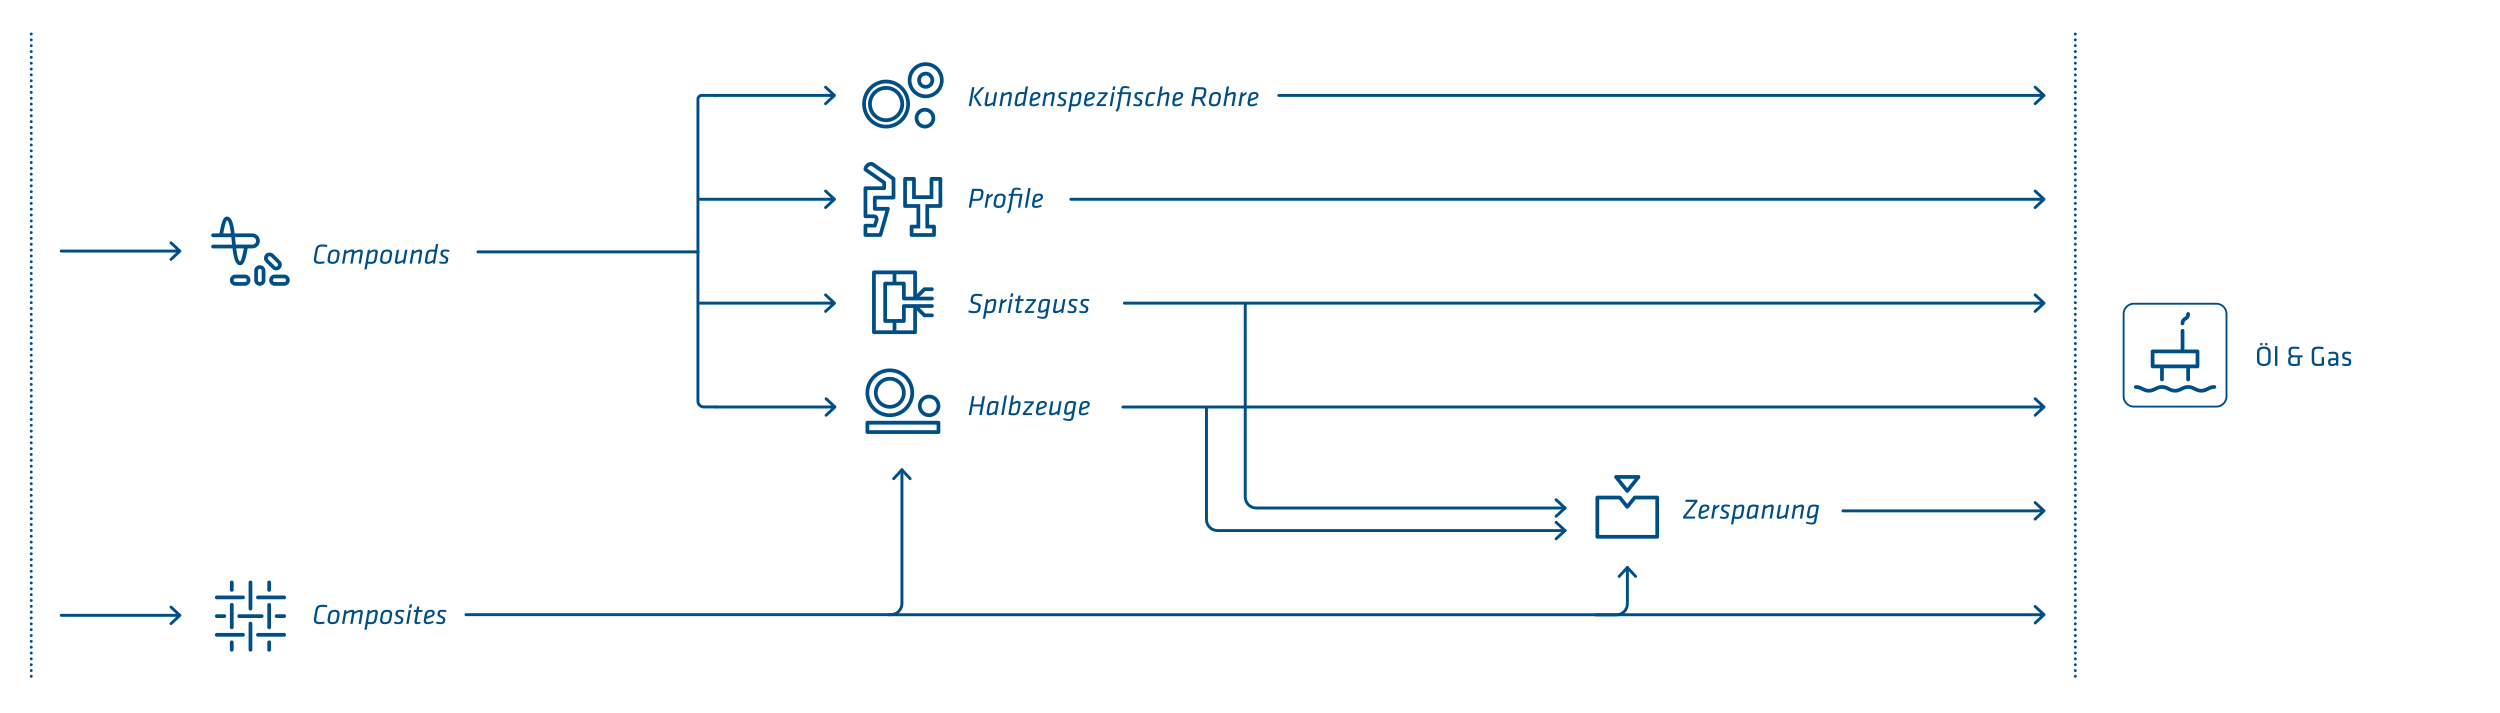 <svg id="Ebene_1" xmlns="http://www.w3.org/2000/svg" width="1280" height="365"><defs><clipPath id="clippath-1"><path class="cls-3" d="M0-247h1280v800H0z"/></clipPath><clipPath id="clippath-2"><path class="cls-3" d="M0-247h1280v800H0z"/></clipPath><clipPath id="clippath-5"><path class="cls-3" d="M0-247h1280v800H0z"/></clipPath><style>.cls-1{stroke-dasharray:0 0 0 2.99}.cls-1,.cls-3,.cls-4{fill:none}.cls-1,.cls-4{stroke-linejoin:round;stroke:#004e86;stroke-width:1.5px;stroke-linecap:round}.cls-8{fill:#004e86}</style></defs><path class="cls-4" d="M31.35 128.55H92.1M87.56 124.33l4.54 4.22-4.54 4.23M31.35 315.06H92.1M87.56 310.84l4.54 4.22-4.54 4.23"/><path style="stroke-linecap:round;stroke:#004e86;stroke-width:1.5px;fill:none" d="M244.75 128.95h112.63"/><path class="cls-4" d="M358.09 102.03h69.15M422.69 97.81l4.55 4.22-4.55 4.23M366.02 48.86h61.22M422.69 44.63l4.55 4.23-4.55 4.22M358.09 155.21h69.15M422.69 150.98l4.55 4.23-4.55 4.22M366.65 208.38h60.86M422.96 204.16l4.55 4.22-4.55 4.23"/><g style="clip-path:url(#clippath-1)"><path class="cls-4" d="M238.57 314.7h217.55c3.13 0 5.67-2.54 5.67-5.67v-68.47"/><path class="cls-4" d="m457.56 245.1 4.22-4.54 4.22 4.54M816.93 314.82h10.62c3.13 0 5.67-2.54 5.67-5.67v-18.58"/><path class="cls-4" d="m828.99 295.12 4.23-4.55 4.22 4.54"/><path d="M366.79 48.85h-7.45a2 2 0 0 0-2 2v154.5c0 1.66 1.34 3 3 3h6.45" style="stroke:#004e86;stroke-width:1.5px;stroke-linejoin:round;fill:none"/></g><path class="cls-4" d="M548.27 102.03h498.27M1041.99 97.81l4.55 4.22-4.55 4.23"/><path class="cls-1" d="M1062.56 20.41v324.35"/><path class="cls-4" d="M1062.56 346.25h0m0-328.83h0M575.68 155.21h470.85M1041.99 150.98l4.55 4.23-4.55 4.22M574.92 208.38h471.62M1041.99 204.16l4.55 4.22-4.55 4.23M654.75 48.86h391.78M1041.99 44.63l4.55 4.23-4.55 4.22M454.75 314.73h591.78M1041.99 310.51l4.55 4.22-4.55 4.23M943.61 261.56h102.92M1041.99 257.33l4.55 4.23-4.55 4.22"/><g style="clip-path:url(#clippath-2)"><path class="cls-4" d="M617.71 208.77v57.21c0 3.13 2.54 5.67 5.67 5.67h177.89"/><path class="cls-4" d="m796.73 267.42 4.54 4.23-4.54 4.22"/></g><path class="cls-1" d="M16 20.41v324.35"/><path class="cls-4" d="M16 346.25h0m0-328.83h0"/><g style="clip-path:url(#clippath-5)"><path class="cls-8" d="M458.95 144.24v-3.83h8.62v11.49h-3.83v-6.71a.96.96 0 0 0-.96-.96h-3.83Zm-5.75 0a.96.96 0 0 0-.96.96v19.15c0 .53.43.96.96.96h3.83v3.83h-8.62v-28.73h8.62v3.83h-3.83Zm9.58 21.07c.53 0 .96-.43.96-.96v-6.7h3.83v11.49h-8.62v-3.83h3.83Zm0-11.49h14.37a.96.96 0 0 0 0-1.92h-6.31l2.87-2.87h3.43a.96.96 0 0 0 0-1.92h-3.83c-.25 0-.5.1-.68.28l-3.15 3.15v-11.1a.96.96 0 0 0-.96-.96h-21.07a.96.96 0 0 0-.96.96v30.65c0 .53.43.96.96.96h21.07c.53 0 .96-.43.96-.96v-11.1l3.15 3.15c.18.18.42.28.68.28h3.83a.96.96 0 0 0 0-1.92h-3.43l-2.87-2.87h6.31a.96.96 0 0 0 0-1.92h-14.37a.96.96 0 0 0-.96.96v6.7h-7.66v-17.24h7.66v6.7c0 .53.43.96.96.96M445.06 220.26h34.48v-2.87h-34.48v2.87Zm35.44 1.91h-36.39a.96.96 0 0 1-.96-.96v-4.79c0-.53.43-.96.96-.96h36.39c.53 0 .96.43.96.96v4.79c0 .53-.43.96-.96.96M475.71 203.98c-2.11 0-3.83 1.72-3.83 3.83s1.72 3.83 3.83 3.83 3.83-1.72 3.83-3.83-1.72-3.83-3.83-3.83m0 9.58c-3.17 0-5.75-2.58-5.75-5.75s2.58-5.75 5.75-5.75 5.75 2.58 5.75 5.75-2.58 5.75-5.75 5.75M455.59 194.88c-3.43 0-6.23 2.79-6.23 6.23s2.79 6.23 6.23 6.23 6.22-2.79 6.22-6.23-2.79-6.23-6.22-6.23m0 14.37c-4.49 0-8.14-3.65-8.14-8.14s3.65-8.14 8.14-8.14 8.14 3.65 8.14 8.14-3.65 8.14-8.14 8.14"/><path class="cls-8" d="M455.59 190.57c-5.81 0-10.54 4.73-10.54 10.54s4.73 10.54 10.54 10.54 10.53-4.73 10.53-10.54-4.73-10.54-10.53-10.54m0 22.99c-6.87 0-12.45-5.59-12.45-12.45s5.59-12.45 12.45-12.45 12.45 5.58 12.45 12.45-5.59 12.45-12.45 12.45M128.24 312.58a.96.96 0 0 1-.96-.96v-13.41a.96.96 0 0 1 1.92 0v13.41c0 .53-.43.96-.96.96M128.24 333.65a.96.96 0 0 1-.96-.96v-13.41a.96.96 0 0 1 1.92 0v13.41c0 .53-.43.96-.96.96M118.67 303a.96.96 0 0 1-.96-.96v-3.83a.96.96 0 0 1 1.92 0v3.83c0 .53-.43.96-.96.96M118.67 322.15a.96.96 0 0 1-.96-.96V309.7a.96.96 0 0 1 1.92 0v11.49c0 .53-.43.96-.96.96M118.67 333.65a.96.96 0 0 1-.96-.96v-3.83a.96.96 0 0 1 1.92 0v3.83c0 .53-.43.96-.96.96M137.82 303a.96.96 0 0 1-.96-.96v-3.83a.96.96 0 0 1 1.92 0v3.83c0 .53-.43.96-.96.96M137.82 322.15a.96.96 0 0 1-.96-.96V309.7a.96.96 0 0 1 1.92 0v11.49c0 .53-.43.96-.96.96M137.82 333.65a.96.96 0 0 1-.96-.96v-3.83a.96.96 0 0 1 1.92 0v3.83c0 .53-.43.96-.96.96M114.83 316.41H111a.96.96 0 0 1 0-1.92h3.83a.96.96 0 0 1 0 1.92M133.99 316.41H122.5a.96.96 0 0 1 0-1.92h11.49a.96.96 0 0 1 0 1.92M145.48 316.41h-3.83a.96.96 0 0 1 0-1.92h3.83a.96.96 0 0 1 0 1.92M124.41 325.99H111a.96.96 0 0 1 0-1.92h13.41a.96.96 0 0 1 0 1.92M145.48 325.99h-13.41a.96.96 0 0 1 0-1.92h13.41a.96.96 0 0 1 0 1.92M124.41 306.83H111a.96.96 0 0 1 0-1.92h13.41a.96.96 0 0 1 0 1.92M145.48 306.83h-13.41a.96.96 0 0 1 0-1.92h13.41a.96.96 0 0 1 0 1.92M120.58 142.49a.96.96 0 0 0 0 1.92h4.79a.96.96 0 0 0 0-1.92h-4.79Zm4.79 3.83h-4.79c-1.58 0-2.87-1.29-2.87-2.87s1.29-2.87 2.87-2.87h4.79c1.58 0 2.87 1.29 2.87 2.87s-1.29 2.87-2.87 2.87M133.03 137.7a.96.96 0 0 0-.96.96v4.79a.96.96 0 0 0 1.92 0v-4.79a.96.96 0 0 0-.96-.96m0 8.62c-1.58 0-2.87-1.29-2.87-2.87v-4.79c0-1.58 1.29-2.87 2.87-2.87s2.87 1.29 2.87 2.87v4.79c0 1.58-1.29 2.87-2.87 2.87M138.04 131.22a.952.952 0 0 0-.96.96c0 .26.1.5.28.68l3.39 3.39c.36.36.99.36 1.35 0 .18-.18.28-.42.28-.68s-.1-.5-.28-.68l-3.39-3.39a.952.952 0 0 0-.68-.28m3.39 7.21c-.77 0-1.49-.3-2.03-.84L136 134.2c-.54-.54-.84-1.26-.84-2.03s.3-1.49.84-2.03c1.08-1.08 2.98-1.08 4.06 0l3.38 3.39c.54.54.84 1.26.84 2.03s-.3 1.49-.84 2.03c-.54.54-1.26.84-2.03.84M140.69 142.49a.96.96 0 0 0 0 1.92h4.79a.96.96 0 0 0 0-1.92h-4.79Zm4.79 3.83h-4.79c-1.58 0-2.87-1.29-2.87-2.87s1.29-2.87 2.87-2.87h4.79c1.58 0 2.87 1.29 2.87 2.87s-1.29 2.87-2.87 2.87M129.2 125.25h-8.46c-.08-.78-.15-1.47-.2-2.01-.06-.63-.12-1.23-.19-1.82h8.85c1.06 0 1.91.86 1.91 1.92s-.86 1.91-1.91 1.91m-6.29 8.62c-.91-.15-1.55-3.59-1.95-6.7h3.88c-.39 2.14-1.17 6.12-1.93 6.7m-8.59-14.36c.39-2.14 1.17-6.12 1.93-6.7.92.15 1.54 3.59 1.94 6.7h-3.88Zm14.89 0h-9.07c-.64-5.2-1.56-8.62-3.94-8.62-2.08 0-2.88 3.4-3.82 8.62h-3.28a.96.96 0 0 0 0 1.92h9.33c.09.78.15 1.48.2 2.01.06.63.12 1.23.19 1.82h-9.72a.96.96 0 0 0 0 1.92h9.94c.64 5.2 1.56 8.62 3.94 8.62 2.08 0 2.88-3.4 3.82-8.62h2.41c2.11 0 3.83-1.72 3.83-3.83s-1.72-3.83-3.83-3.83M818.8 273.89h28.73v-18.2h-10.08l-3.54 4.43c-.36.45-1.13.45-1.5 0l-3.54-4.43H818.8v18.2Zm29.69 1.91h-30.65a.96.96 0 0 1-.96-.96v-20.11c0-.53.43-.96.96-.96h11.49c.29 0 .57.13.75.36l3.08 3.85 3.08-3.85c.18-.23.46-.36.75-.36h11.49c.53 0 .96.43.96.96v20.11c0 .53-.43.96-.96.96M829.41 245.16l3.75 4.69 3.75-4.69h-7.51Zm3.75 7.18c-.29 0-.57-.13-.75-.36l-5.75-7.18a.951.951 0 0 1-.11-1.01c.16-.33.49-.54.86-.54h11.49c.37 0 .7.21.86.54.16.33.11.73-.11 1.01l-5.75 7.18c-.18.23-.46.36-.75.36M444.07 119.37h5.98l3.28-11.49h-5.43a.96.96 0 0 1-.96-.96v-5.75c0-.53.43-.96.96-.96h8.62v-8.12l-9.17-6.42c-.07-.05-.21-.15-.36-.28-.3-.25-.62-.51-1.03-.51-.75 0-1.62.73-1.84 1.45l9.12 6.38c.26.18.41.47.41.78v2.87c0 .53-.43.96-.96.96h-8.62v12.45h2.87c2.87 0 2.87 2.01 2.87 2.87 0 .1-.02.21-.05.3l-.96 2.87c-.13.39-.5.65-.91.65h-3.83v2.87Zm6.7 1.91h-7.66a.96.96 0 0 1-.96-.96v-4.79c0-.53.43-.96.96-.96h4.1l.69-2.07c0-.77-.06-.8-.96-.8h-3.83a.96.96 0 0 1-.96-.96V96.37c0-.53.43-.96.96-.96h8.62v-1.42l-9.17-6.42a.945.945 0 0 1-.41-.78v-.14c0-1.86 1.89-3.7 3.81-3.7 1.1 0 1.82.59 2.25.94.07.06.14.12.2.16l9.62 6.73c.26.18.41.47.41.79v9.58c0 .53-.43.96-.96.96h-8.62v3.83h5.75c.3 0 .58.14.76.38.18.24.24.55.15.84l-3.83 13.41c-.12.41-.49.69-.92.69M480.52 98.61v5.92h-6.72v12.45h3.47v2.39h-9.58v-2.39h3.47v-12.45h-6.81V92.56h2.63v9.33h10.89v-9.33h2.63v6.06Zm.96-7.98h-4.55a.96.96 0 0 0-.96.96v8.38h-7.06v-8.38a.96.96 0 0 0-.96-.96h-4.55a.96.96 0 0 0-.96.96v13.89c0 .53.43.96.96.96h5.85v8.62h-2.51a.96.96 0 0 0-.96.96v4.31c0 .53.43.96.96.96h11.49c.53 0 .96-.43.96-.96v-4.31a.96.96 0 0 0-.96-.96h-2.52v-8.62h5.76c.53 0 .96-.43.96-.96V91.59a.96.96 0 0 0-.96-.96M1127.04 200.99c-1.62 0-2.76-.56-3.77-1.05-.94-.46-1.76-.86-2.93-.86s-1.99.4-2.93.86c-1.01.5-2.16 1.06-3.77 1.06s-2.76-.56-3.77-1.05c-.94-.46-1.76-.86-2.93-.86s-1.99.4-2.93.86c-1.01.5-2.16 1.06-3.77 1.06s-2.76-.56-3.77-1.05c-.94-.46-1.76-.86-2.93-.86a.96.96 0 0 1 0-1.92c1.62 0 2.76.56 3.77 1.06.94.46 1.76.86 2.93.86s1.99-.4 2.93-.86c1.01-.5 2.16-1.06 3.77-1.06s2.76.56 3.77 1.06c.94.46 1.76.86 2.93.86s1.99-.4 2.93-.86c1.01-.5 2.16-1.06 3.77-1.06s2.76.56 3.77 1.06c.94.46 1.76.86 2.93.86s1.99-.4 2.93-.86c1.01-.5 2.16-1.06 3.77-1.06a.96.96 0 0 1 0 1.92c-1.18 0-1.99.4-2.93.86-1.01.5-2.16 1.06-3.77 1.06M1124.16 186.62h-21.07v-5.75h21.07v5.75Zm.96-7.66h-6.7v-9.58a.96.96 0 0 0-1.92 0v9.58h-14.37a.96.96 0 0 0-.96.96v7.66c0 .53.43.96.96.96h3.83v5.75a.96.96 0 0 0 1.92 0v-5.75h11.49v5.75a.96.96 0 0 0 1.92 0v-5.75h3.83c.53 0 .96-.43.96-.96v-7.66a.96.96 0 0 0-.96-.96M1117.46 166.51a.96.96 0 0 1-.96-.96c0-1.95 1.08-2.67 1.86-3.19.67-.45 1.01-.67 1.01-1.6a.96.96 0 0 1 1.92 0c0 1.95-1.08 2.67-1.86 3.19-.67.45-1.01.67-1.01 1.6 0 .53-.43.96-.96.96"/><path class="cls-8" d="M1134.7 155.02h-42.14c-3.16 0-5.75 2.59-5.75 5.75v42.14c0 3.16 2.59 5.75 5.75 5.75h42.14c3.16 0 5.75-2.59 5.75-5.75v-42.14c0-3.16-2.59-5.75-5.75-5.75m0 .96c2.64 0 4.79 2.15 4.79 4.79v42.14c0 2.64-2.15 4.79-4.79 4.79h-42.14c-2.64 0-4.79-2.15-4.79-4.79v-42.14c0-2.64 2.15-4.79 4.79-4.79h42.14ZM473.96 33.79c-4.02 0-7.29 3.27-7.29 7.29s3.27 7.29 7.29 7.29 7.29-3.27 7.29-7.29-3.27-7.29-7.29-7.29m0 16.49c-5.08 0-9.2-4.13-9.2-9.2s4.13-9.2 9.2-9.2 9.2 4.13 9.2 9.2-4.13 9.2-9.2 9.2M473.58 57.15a3.35 3.35 0 1 0 0 6.7 3.35 3.35 0 0 0 0-6.7m0 8.62c-2.9 0-5.27-2.36-5.27-5.27a5.27 5.27 0 1 1 5.27 5.27"/><path class="cls-8" d="M473.96 38.63c-1.35 0-2.44 1.09-2.44 2.44s1.1 2.44 2.44 2.44 2.44-1.1 2.44-2.44-1.09-2.44-2.44-2.44m0 6.8c-2.4 0-4.36-1.95-4.36-4.36s1.96-4.36 4.36-4.36 4.36 1.95 4.36 4.36-1.95 4.36-4.36 4.36M453.68 42.68c-5.7 0-10.33 4.75-10.33 10.59s4.63 10.59 10.33 10.59 10.33-4.75 10.33-10.59-4.63-10.59-10.33-10.59m0 23.09c-6.75 0-12.24-5.61-12.24-12.5s5.49-12.5 12.24-12.5 12.24 5.61 12.24 12.5-5.49 12.5-12.24 12.5"/><path class="cls-8" d="M453.68 45.94c-4.04 0-7.33 3.29-7.33 7.32s3.29 7.33 7.33 7.33S461 57.3 461 53.26s-3.29-7.32-7.32-7.32m0 16.57c-5.1 0-9.24-4.14-9.24-9.24s4.15-9.24 9.24-9.24 9.24 4.14 9.24 9.24-4.15 9.24-9.24 9.24"/><path class="cls-4" d="M637.56 155.49v98.95c0 3.13 2.54 5.67 5.67 5.67h158.04"/><path class="cls-4" d="m796.73 255.88 4.54 4.23-4.54 4.22"/></g><path class="cls-8" d="M1162.56 184.49c0 1.61-1 2.93-3.49 2.93s-3.49-1.32-3.49-2.93v-4.09c0-1.61 1-2.93 3.49-2.93s3.49 1.32 3.49 2.93v4.09Zm-5.74-.03c0 1.19.72 1.86 2.25 1.86s2.25-.67 2.25-1.86v-4.03c0-1.19-.72-1.86-2.25-1.86s-2.25.67-2.25 1.86v4.03Zm.39-8.81h1.16v1.13h-1.16v-1.13Zm2.57 0h1.16v1.13h-1.16v-1.13ZM1164.81 187.27v-9.94l1.22-.17v10.12h-1.22ZM1177.52 182.95v4.06c-.99.28-1.99.41-2.96.41-2.2 0-3.03-.78-3.03-2.32v-.88c0-.94.44-1.62 1.28-1.86-.81-.33-1.07-.96-1.07-1.71v-1c0-1.38.74-2.17 2.9-2.17.88 0 1.94.12 2.65.26l-.12 1c-.72-.12-1.72-.2-2.52-.2-1.28 0-1.7.33-1.7 1.26v.97c0 .68.36 1.15 1.3 1.15h4.68v1.04h-1.42Zm-1.16 3.23v-3.23h-2.06c-1.09 0-1.55.38-1.55 1.32v.7c0 1 .41 1.39 1.81 1.39.64 0 1.19-.04 1.8-.17ZM1184.87 184.5c0 1.23.36 1.78 2.01 1.78.51 0 1.15-.04 1.81-.17v-3.28h1.2v4.16c-.94.28-2.06.42-3.06.42-2.46 0-3.22-1.06-3.22-2.84v-4.25c0-1.96.97-2.86 3.38-2.86.83 0 1.78.1 2.68.3l-.15 1.07c-.93-.16-1.8-.25-2.59-.25-1.59 0-2.07.48-2.07 1.78v4.12ZM1197.23 187.27h-1.03l-.07-.52c-.62.43-1.43.67-2.29.67-1.32 0-1.87-.78-1.87-2.03 0-1.46.74-1.99 2.16-1.99h1.88v-1.1c0-.88-.39-1.19-1.54-1.19-.68 0-1.57.12-2.12.23l-.13-.97c.67-.17 1.57-.3 2.32-.3 2.01 0 2.68.78 2.68 2.29v4.91Zm-1.22-2.86h-1.8c-.75 0-1.03.23-1.03.94s.13 1.01 1 1.01c.61 0 1.29-.23 1.83-.58v-1.38ZM1201.4 187.42c-.72 0-1.68-.16-2.25-.38l.16-.96c.61.17 1.41.29 2.01.29 1.12 0 1.3-.2 1.3-.96s-.06-.84-1.48-1.19c-1.75-.44-1.91-.8-1.91-2.26 0-1.3.58-1.9 2.43-1.9.68 0 1.42.09 2 .25l-.09 1c-.59-.12-1.38-.2-1.96-.2-1.04 0-1.19.25-1.19.88 0 .78.01.93 1.2 1.22 2.03.51 2.19.75 2.19 2.16s-.42 2.04-2.44 2.04ZM502.2 208.11H498l-.77 4.39h-1.22l1.7-9.65h1.22l-.74 4.19h4.2l.74-4.19h1.22l-1.7 9.65h-1.22l.77-4.39ZM510.23 212.5h-.99l.04-.86c-.78.7-1.74 1-2.64 1-1.09 0-1.49-.59-1.49-1.41 0-.17.03-.36.06-.55l.49-2.8c.3-1.71.94-2.59 3.17-2.59.87 0 1.84.22 2.54.48l-1.19 6.73Zm-.13-6c-.38-.1-.87-.17-1.36-.17-1.09 0-1.62.33-1.87 1.72l-.45 2.55c-.03.17-.06.36-.06.49 0 .33.15.52.58.52.88 0 1.67-.49 2.48-1.23l.68-3.88ZM514.38 202.56l1.22-.17-1.78 10.12h-1.19l1.75-9.94ZM517.96 202.56l1.22-.17-.68 3.86c.83-.67 1.7-.94 2.59-.94 1.09 0 1.49.59 1.49 1.41 0 .17-.03.36-.06.55l-.49 2.77c-.3 1.71-1 2.62-3.23 2.62-.68 0-1.71-.16-2.54-.45l1.7-9.64Zm-.38 8.87c.38.1.93.19 1.42.19 1.17 0 1.62-.36 1.87-1.75l.45-2.55c.03-.17.06-.33.06-.46 0-.33-.14-.52-.58-.52-.75 0-1.77.51-2.52 1.14l-.7 3.96ZM523.62 211.56l4.29-5.16h-3.49l.12-.96h4.77v.94l-4.29 5.16h3.46l-.15.96h-4.64l-.07-.94ZM531.6 210.62c-.03.16-.03.26-.03.32 0 .45.22.71.97.71s1.62-.28 2.58-.74l.26.88c-.9.49-1.83.85-3 .85-1.42 0-1.99-.67-1.99-1.64 0-.17.01-.41.06-.65l.42-2.38c.32-1.78 1.12-2.68 3.12-2.68 1.17 0 2.02.55 2.02 1.59 0 1.19-.55 1.78-2.54 2.45-.86.29-1.13.36-1.74.55l-.13.72Zm3.29-3.59c0-.46-.35-.75-.99-.75-1.1 0-1.61.41-1.81 1.55l-.17.97c.39-.12.62-.19 1.3-.39 1.17-.35 1.67-.8 1.67-1.38ZM538.35 210.88c-.01.09-.03.19-.03.25 0 .29.15.39.49.39.71 0 1.8-.52 2.67-1.06l.86-4.93 1.23-.17-1.26 7.15h-1.01l.07-.91c-.7.49-2.15 1.06-2.99 1.06-.88 0-1.26-.48-1.26-1.25 0-.16.01-.38.06-.61l.93-5.26 1.22-.17-.97 5.52ZM549.69 213.57c-.26 1.48-.86 1.93-2.48 1.93-.93 0-2.17-.29-2.9-.59l.25-.9c.97.35 1.87.51 2.7.51.9 0 1.13-.28 1.26-1.03l.36-2.04c-.78.62-1.7.91-2.59.91-1.09 0-1.49-.59-1.49-1.41 0-.17.03-.36.06-.55l.45-2.48c.3-1.71 1-2.62 3.23-2.62.68 0 1.77.19 2.52.51l-1.36 7.77Zm.06-7.06c-.38-.1-.93-.19-1.42-.19-1.17 0-1.62.36-1.87 1.75l-.41 2.26c-.03.17-.06.33-.06.46 0 .33.15.52.58.52.75 0 1.77-.51 2.52-1.15l.65-3.67ZM553.56 210.62c-.03.16-.03.26-.03.32 0 .45.22.71.97.71s1.62-.28 2.58-.74l.26.88c-.9.49-1.83.85-3 .85-1.42 0-1.99-.67-1.99-1.64 0-.17.01-.41.06-.65l.42-2.38c.32-1.78 1.12-2.68 3.12-2.68 1.17 0 2.02.55 2.02 1.59 0 1.19-.55 1.78-2.54 2.45-.86.29-1.13.36-1.74.55l-.13.72Zm3.29-3.59c0-.46-.35-.75-.99-.75-1.1 0-1.61.41-1.81 1.55l-.17.97c.39-.12.62-.19 1.3-.39 1.17-.35 1.67-.8 1.67-1.38ZM495.76 159.82l.28-.97c.9.28 1.78.45 2.61.45 1.55 0 1.96-.42 2.16-1.58.06-.32.1-.57.1-.75 0-.61-.38-.77-1.78-1.13-1.68-.43-2.19-.97-2.19-1.99 0-.29.04-.61.1-.97.35-1.96 1.13-2.46 3.44-2.46.73 0 1.78.13 2.54.33l-.22 1.03c-.81-.19-1.8-.29-2.39-.29-1.64 0-1.94.26-2.15 1.42-.06.33-.1.62-.1.8 0 .61.36.78 1.7 1.15 1.78.48 2.29.94 2.29 1.9 0 .25-.04.61-.12.99-.3 1.75-.87 2.62-3.49 2.62-.83 0-1.96-.2-2.77-.54ZM505 153.16h1.04l-.07.86a4 4 0 0 1 2.67-1c1.09 0 1.48.59 1.48 1.41 0 .13-.01.38-.04.55l-.49 2.78c-.3 1.74-.93 2.61-3.16 2.61-.48 0-.99-.07-1.46-.19l-.52 2.9-1.22.17 1.78-10.09Zm.13 6c.38.1 1.03.17 1.42.17 1.26 0 1.62-.35 1.87-1.74l.45-2.57c.03-.17.04-.32.04-.45 0-.35-.13-.54-.57-.54-.91 0-1.7.52-2.54 1.25l-.68 3.87ZM515.45 154.1c-.8.43-1.54.93-2.2 1.42l-.83 4.7h-1.19l1.23-6.97 1.06-.17-.13 1.16c.57-.46 1.28-.9 2.02-1.22l.04 1.09ZM517.09 153.24l1.22-.17-1.26 7.15h-1.19l1.23-6.97Zm.52-2.97 1.22-.17-.32 1.81-1.22.16.32-1.8ZM520.05 159.23c0-.06 0-.16.03-.32l.84-4.77h-1.25l.17-.99h1.25l.3-1.74 1.22-.16-.33 1.9h1.94l-.2.99h-1.91l-.84 4.75c-.01.09-.01.12-.01.16 0 .2.12.3.41.3.39 0 .81-.09 1.3-.3l.28.83c-.61.3-1.22.48-1.91.48-.87 0-1.28-.49-1.28-1.13ZM524.7 159.27l4.29-5.16h-3.49l.12-.96h4.77v.94l-4.29 5.16h3.46l-.15.96h-4.64l-.07-.94ZM536.39 161.29c-.26 1.48-.86 1.93-2.48 1.93-.93 0-2.17-.29-2.9-.59l.25-.9c.97.35 1.87.51 2.7.51.9 0 1.13-.28 1.26-1.03l.36-2.04c-.78.62-1.7.91-2.59.91-1.09 0-1.49-.59-1.49-1.41 0-.17.03-.36.06-.55l.45-2.48c.3-1.71 1-2.62 3.23-2.62.68 0 1.77.19 2.52.51l-1.36 7.77Zm.06-7.06c-.38-.1-.93-.19-1.42-.19-1.17 0-1.62.36-1.87 1.75l-.41 2.26c-.03.17-.06.33-.06.46 0 .33.15.52.58.52.75 0 1.77-.51 2.52-1.15l.65-3.67ZM540.36 158.59c-.01.09-.03.19-.03.25 0 .29.15.39.49.39.71 0 1.8-.52 2.67-1.06l.86-4.93 1.23-.17-1.26 7.15h-1.01l.07-.91c-.7.49-2.15 1.06-2.99 1.06-.88 0-1.26-.48-1.26-1.25 0-.16.01-.38.06-.61l.93-5.26 1.22-.17-.97 5.52ZM546.48 159.97l.25-.93c.57.19 1.28.32 1.88.32 1.03 0 1.23-.17 1.36-.96.1-.59-.06-.83-1.19-1.35-1.45-.67-1.7-1.3-1.52-2.33.2-1.22.74-1.71 2.52-1.71.64 0 1.46.13 2 .3l-.2.94c-.55-.14-1.32-.25-1.83-.25-1.01 0-1.2.14-1.33.86-.12.67.09.81.99 1.29 1.64.87 1.94 1.22 1.74 2.32-.25 1.32-.67 1.88-2.59 1.88-.64 0-1.51-.14-2.07-.39ZM552.5 159.97l.25-.93c.57.19 1.28.32 1.88.32 1.03 0 1.23-.17 1.36-.96.1-.59-.06-.83-1.19-1.35-1.45-.67-1.7-1.3-1.52-2.33.2-1.22.74-1.71 2.52-1.71.64 0 1.46.13 2 .3l-.2.94c-.55-.14-1.32-.25-1.83-.25-1.01 0-1.2.14-1.33.86-.12.67.09.81.99 1.29 1.64.87 1.94 1.22 1.74 2.32-.25 1.32-.67 1.88-2.59 1.88-.64 0-1.51-.14-2.07-.39ZM160.67 132.87c0-.22.03-.45.07-.71l.74-4.19c.36-2.02 1.41-2.81 3.74-2.81.74 0 1.67.1 2.41.3l-.25 1.04c-.74-.16-1.62-.26-2.26-.26-1.58 0-2.19.43-2.45 1.88l-.71 4.04c-.04.23-.06.44-.06.61 0 .87.48 1.23 1.86 1.23.64 0 1.54-.09 2.3-.23l.04 1.04c-.75.16-1.78.28-2.59.28-2.04 0-2.84-.9-2.84-2.23ZM167.76 132.42l.36-2.06c.3-1.73 1.29-2.61 3.32-2.61 1.62 0 2.46.9 2.46 2.1 0 .1 0 .26-.04.49l-.39 2.22c-.28 1.59-1.12 2.54-3.31 2.54-2.01 0-2.68-1.16-2.41-2.68Zm4.91-2.07c.03-.16.04-.3.04-.42 0-.77-.45-1.15-1.45-1.15-1.16 0-1.77.55-1.96 1.65l-.36 2.04c-.16.97.07 1.59 1.39 1.59 1.22 0 1.77-.52 1.96-1.58l.38-2.15ZM184.52 129.52c.01-.09.03-.19.03-.25 0-.29-.15-.39-.49-.39-.71 0-1.88.55-2.65 1.06l-.88 5.02h-1.19l.96-5.44c.01-.09.03-.19.03-.25 0-.29-.15-.39-.49-.39-.71 0-1.8.52-2.67 1.06l-.88 5.02h-1.19l1.23-6.97 1.04-.17-.09 1c.7-.49 2.15-1.06 2.99-1.06s1.19.41 1.25 1.06c.77-.54 2.15-1.06 2.99-1.06.88 0 1.26.48 1.26 1.25 0 .16-.01.38-.06.61l-.94 5.35h-1.19l.96-5.44ZM188.32 127.9h1.04l-.07.86c.83-.73 1.77-1 2.67-1 1.09 0 1.48.59 1.48 1.41 0 .13-.01.38-.04.55l-.49 2.78c-.3 1.74-.93 2.61-3.16 2.61-.48 0-.99-.07-1.46-.19l-.52 2.9-1.22.17 1.78-10.09Zm.13 6c.38.1 1.03.17 1.42.17 1.26 0 1.62-.35 1.87-1.74l.45-2.57c.03-.17.04-.32.04-.45 0-.35-.13-.54-.57-.54-.91 0-1.7.52-2.54 1.25l-.68 3.87ZM194.65 132.42l.36-2.06c.3-1.73 1.29-2.61 3.32-2.61 1.62 0 2.46.9 2.46 2.1 0 .1 0 .26-.04.49l-.39 2.22c-.28 1.59-1.12 2.54-3.31 2.54-2.01 0-2.68-1.16-2.41-2.68Zm4.91-2.07c.03-.16.04-.3.04-.42 0-.77-.45-1.15-1.45-1.15-1.16 0-1.77.55-1.96 1.65l-.36 2.04c-.16.97.07 1.59 1.39 1.59 1.22 0 1.77-.52 1.96-1.58l.38-2.15ZM203.38 133.33c-.01.09-.03.19-.03.25 0 .29.15.39.49.39.71 0 1.8-.52 2.67-1.06l.86-4.93 1.23-.17-1.26 7.15h-1.01l.07-.91c-.7.49-2.15 1.06-2.99 1.06-.88 0-1.26-.48-1.26-1.25 0-.16.01-.38.06-.61l.93-5.26 1.22-.17-.97 5.52ZM216.16 129c0 .16-.01.38-.06.61l-.94 5.35h-1.19l.96-5.44c.01-.09.03-.19.03-.25 0-.29-.15-.39-.49-.39-.71 0-1.8.52-2.67 1.06l-.88 5.02h-1.19l1.23-6.97 1.04-.17-.09 1c.7-.49 2.15-1.06 2.99-1.06.88 0 1.26.48 1.26 1.25ZM222.64 134.96h-1.04l.07-.86c-.81.7-1.77 1-2.67 1-1.09 0-1.48-.59-1.48-1.41 0-.13.01-.38.04-.55l.49-2.78c.3-1.74.93-2.61 3.16-2.61.48 0 .99.07 1.46.19l.52-2.93 1.22-.17-1.78 10.12Zm-.13-6c-.38-.1-1.03-.17-1.42-.17-1.26 0-1.62.35-1.87 1.74l-.45 2.57c-.03.17-.04.32-.04.45 0 .35.13.54.57.54.84 0 1.73-.52 2.52-1.17l.7-3.94ZM224.8 134.71l.25-.93c.57.19 1.28.32 1.88.32 1.03 0 1.23-.17 1.36-.96.1-.59-.06-.83-1.19-1.35-1.45-.67-1.7-1.3-1.52-2.33.2-1.22.74-1.71 2.52-1.71.64 0 1.46.13 2 .3l-.2.94c-.55-.14-1.32-.25-1.83-.25-1.01 0-1.2.15-1.33.85-.12.67.09.81.99 1.29 1.64.87 1.94 1.22 1.74 2.32-.25 1.32-.67 1.88-2.59 1.88-.64 0-1.51-.15-2.07-.39ZM160.67 317.34c0-.22.03-.45.07-.71l.74-4.19c.36-2.01 1.41-2.81 3.74-2.81.74 0 1.67.1 2.41.3l-.25 1.04c-.74-.16-1.62-.26-2.26-.26-1.58 0-2.19.43-2.45 1.88l-.71 4.04c-.04.23-.06.43-.06.61 0 .87.48 1.23 1.86 1.23.64 0 1.54-.09 2.3-.23l.04 1.04c-.75.16-1.78.28-2.59.28-2.04 0-2.84-.9-2.84-2.23ZM167.76 316.89l.36-2.06c.3-1.73 1.29-2.61 3.32-2.61 1.62 0 2.46.9 2.46 2.1 0 .1 0 .26-.04.49l-.39 2.22c-.28 1.59-1.12 2.54-3.31 2.54-2.01 0-2.68-1.16-2.41-2.68Zm4.91-2.07c.03-.16.04-.3.04-.42 0-.77-.45-1.14-1.45-1.14-1.16 0-1.77.55-1.96 1.65l-.36 2.04c-.16.97.07 1.59 1.39 1.59 1.22 0 1.77-.52 1.96-1.58l.38-2.15ZM184.52 313.99c.01-.09.03-.19.03-.25 0-.29-.15-.39-.49-.39-.71 0-1.88.55-2.65 1.06l-.88 5.02h-1.19l.96-5.44c.01-.09.03-.19.03-.25 0-.29-.15-.39-.49-.39-.71 0-1.8.52-2.67 1.06l-.88 5.02h-1.19l1.23-6.97 1.04-.17-.09 1c.7-.49 2.15-1.06 2.99-1.06s1.19.41 1.25 1.06c.77-.54 2.15-1.06 2.99-1.06.88 0 1.26.48 1.26 1.25 0 .16-.01.38-.06.61l-.94 5.35h-1.19l.96-5.44ZM188.32 312.37h1.04l-.07.86a4 4 0 0 1 2.67-1c1.09 0 1.48.59 1.48 1.41 0 .13-.01.38-.04.55l-.49 2.78c-.3 1.74-.93 2.61-3.16 2.61-.48 0-.99-.07-1.46-.19l-.52 2.9-1.22.17 1.78-10.09Zm.13 6c.38.1 1.03.17 1.42.17 1.26 0 1.62-.35 1.87-1.74l.45-2.57c.03-.17.04-.32.04-.45 0-.35-.13-.54-.57-.54-.91 0-1.7.52-2.54 1.25l-.68 3.87ZM194.65 316.89l.36-2.06c.3-1.73 1.29-2.61 3.32-2.61 1.62 0 2.46.9 2.46 2.1 0 .1 0 .26-.04.49l-.39 2.22c-.28 1.59-1.12 2.54-3.31 2.54-2.01 0-2.68-1.16-2.41-2.68Zm4.91-2.07c.03-.16.04-.3.04-.42 0-.77-.45-1.14-1.45-1.14-1.16 0-1.77.55-1.96 1.65l-.36 2.04c-.16.97.07 1.59 1.39 1.59 1.22 0 1.77-.52 1.96-1.58l.38-2.15ZM201.74 319.18l.25-.93c.57.19 1.28.32 1.88.32 1.03 0 1.23-.17 1.36-.96.1-.59-.06-.83-1.19-1.35-1.45-.67-1.7-1.3-1.52-2.33.2-1.22.74-1.71 2.52-1.71.64 0 1.46.13 2 .3l-.2.94c-.55-.14-1.32-.25-1.83-.25-1.01 0-1.2.14-1.33.86-.12.67.09.81.99 1.29 1.64.87 1.94 1.22 1.74 2.32-.25 1.32-.67 1.88-2.59 1.88-.64 0-1.51-.14-2.07-.39ZM209.23 312.45l1.22-.17-1.26 7.15H208l1.23-6.97Zm.52-2.97 1.22-.17-.32 1.81-1.22.16.32-1.8ZM212.18 318.44c0-.06 0-.16.03-.32l.84-4.77h-1.25l.17-.99h1.25l.3-1.74 1.22-.16-.33 1.9h1.94l-.2.99h-1.91l-.84 4.75c-.01.09-.01.12-.01.16 0 .2.12.3.41.3.39 0 .81-.09 1.3-.3l.28.83c-.61.3-1.22.48-1.91.48-.87 0-1.28-.49-1.28-1.13ZM218.17 317.54c-.03.16-.03.26-.03.32 0 .45.22.71.97.71s1.62-.28 2.58-.74l.26.88c-.9.49-1.83.85-3 .85-1.42 0-1.99-.67-1.99-1.64 0-.17.01-.41.06-.65l.42-2.38c.32-1.78 1.12-2.68 3.12-2.68 1.17 0 2.02.55 2.02 1.59 0 1.19-.55 1.78-2.54 2.45-.86.29-1.13.36-1.74.55l-.13.72Zm3.29-3.59c0-.46-.35-.75-.99-.75-1.1 0-1.61.41-1.81 1.55l-.17.97c.39-.12.62-.19 1.3-.39 1.17-.35 1.67-.8 1.67-1.38ZM223.28 319.18l.25-.93c.57.19 1.28.32 1.88.32 1.03 0 1.23-.17 1.36-.96.1-.59-.06-.83-1.19-1.35-1.45-.67-1.7-1.3-1.52-2.33.2-1.22.74-1.71 2.52-1.71.64 0 1.46.13 2 .3l-.2.94c-.55-.14-1.32-.25-1.83-.25-1.01 0-1.2.14-1.33.86-.12.67.09.81.99 1.29 1.64.87 1.94 1.22 1.74 2.32-.25 1.32-.67 1.88-2.59 1.88-.64 0-1.51-.14-2.07-.39ZM861.74 264.47l5.91-7.52h-4.78l.19-1.07h5.97v1.06l-5.91 7.54h4.84l-.17 1.06h-6.02l-.03-1.06ZM870.79 263.64c-.03.16-.03.26-.03.32 0 .45.22.71.97.71s1.62-.28 2.58-.74l.26.88c-.9.49-1.83.85-3 .85-1.42 0-1.99-.67-1.99-1.64 0-.17.01-.41.06-.65l.42-2.38c.32-1.78 1.12-2.68 3.12-2.68 1.17 0 2.01.55 2.01 1.59 0 1.19-.55 1.78-2.54 2.45-.85.29-1.13.36-1.74.55l-.13.72Zm3.29-3.59c0-.46-.35-.75-.99-.75-1.1 0-1.61.41-1.81 1.55l-.17.97c.39-.12.62-.19 1.3-.39 1.17-.35 1.67-.8 1.67-1.38ZM880.34 259.41c-.8.43-1.54.93-2.2 1.42l-.83 4.7h-1.19l1.23-6.97 1.06-.17-.13 1.16c.57-.46 1.28-.9 2.02-1.22l.04 1.09ZM880.5 265.28l.25-.93c.57.19 1.28.32 1.88.32 1.03 0 1.23-.17 1.36-.96.1-.59-.06-.83-1.19-1.35-1.45-.67-1.7-1.3-1.52-2.33.2-1.22.74-1.71 2.52-1.71.64 0 1.46.13 2 .3l-.2.94c-.55-.14-1.32-.25-1.83-.25-1.01 0-1.2.14-1.33.86-.12.67.09.81.99 1.29 1.64.87 1.94 1.22 1.74 2.32-.25 1.32-.67 1.88-2.59 1.88-.64 0-1.51-.14-2.07-.39ZM888 258.47h1.04l-.07.86a4 4 0 0 1 2.67-1c1.09 0 1.48.59 1.48 1.41 0 .13-.01.38-.04.55l-.49 2.78c-.3 1.74-.93 2.61-3.16 2.61-.48 0-.99-.07-1.46-.19l-.52 2.9-1.22.17 1.78-10.09Zm.13 6c.38.1 1.03.17 1.42.17 1.26 0 1.62-.35 1.87-1.74l.45-2.57c.03-.17.04-.32.04-.45 0-.35-.13-.54-.57-.54-.91 0-1.7.52-2.54 1.25l-.68 3.87ZM899.35 265.53h-.99l.04-.86c-.78.7-1.74 1-2.64 1-1.09 0-1.49-.59-1.49-1.41 0-.17.03-.36.06-.55l.49-2.8c.3-1.71.94-2.59 3.17-2.59.87 0 1.84.22 2.54.48l-1.19 6.73Zm-.13-6c-.38-.1-.87-.17-1.36-.17-1.09 0-1.62.33-1.87 1.72l-.45 2.55c-.03.17-.06.36-.06.49 0 .33.15.52.58.52.88 0 1.67-.49 2.48-1.23l.68-3.88ZM908.18 259.57c0 .16-.01.38-.06.61l-.94 5.35h-1.19l.96-5.44c.01-.09.03-.19.03-.25 0-.29-.14-.39-.49-.39-.71 0-1.8.52-2.67 1.06l-.88 5.02h-1.19l1.23-6.97 1.04-.17-.09 1c.7-.49 2.15-1.06 2.99-1.06.88 0 1.26.48 1.26 1.25ZM910.91 263.9c-.01.09-.03.19-.03.25 0 .29.14.39.49.39.71 0 1.8-.52 2.67-1.06l.85-4.93 1.23-.17-1.26 7.15h-1.01l.07-.91c-.7.49-2.15 1.06-2.99 1.06-.88 0-1.26-.48-1.26-1.25 0-.16.01-.38.06-.61l.93-5.26 1.22-.17-.97 5.52ZM923.68 259.57c0 .16-.01.38-.06.61l-.94 5.35h-1.19l.96-5.44c.01-.09.03-.19.03-.25 0-.29-.14-.39-.49-.39-.71 0-1.8.52-2.67 1.06l-.88 5.02h-1.19l1.23-6.97 1.04-.17-.09 1c.7-.49 2.15-1.06 2.99-1.06.88 0 1.26.48 1.26 1.25ZM929.99 266.6c-.26 1.48-.86 1.93-2.48 1.93-.93 0-2.17-.29-2.9-.59l.25-.9c.97.35 1.87.51 2.7.51.9 0 1.13-.28 1.26-1.03l.36-2.04c-.78.62-1.7.91-2.59.91-1.09 0-1.49-.59-1.49-1.41 0-.17.03-.36.06-.55l.45-2.48c.3-1.71 1-2.62 3.23-2.62.68 0 1.77.19 2.52.51l-1.36 7.77Zm.06-7.06c-.38-.1-.93-.19-1.42-.19-1.17 0-1.62.36-1.87 1.75l-.41 2.26c-.03.17-.06.33-.06.46 0 .33.14.52.58.52.75 0 1.77-.51 2.52-1.15l.65-3.67ZM497.83 102.85l-.61 3.46H496l1.7-9.65h3.39c1.75 0 2.49.71 2.49 1.88 0 .19-.01.36-.06.61l-.23 1.33c-.26 1.54-.96 2.36-3.26 2.36h-2.2Zm4.49-3.77c.03-.16.04-.29.04-.42 0-.67-.41-.91-1.38-.91h-2.26l-.71 4.03h2.25c1.25 0 1.65-.41 1.83-1.38l.23-1.32ZM508.32 100.2c-.8.44-1.54.93-2.2 1.42l-.83 4.7h-1.19l1.23-6.97 1.06-.17-.13 1.16c.56-.46 1.28-.9 2.01-1.22l.04 1.09ZM508.77 103.78l.36-2.06c.3-1.73 1.29-2.61 3.32-2.61 1.62 0 2.46.9 2.46 2.1 0 .1 0 .26-.04.49l-.39 2.22c-.28 1.59-1.12 2.54-3.31 2.54-2.01 0-2.68-1.16-2.41-2.68Zm4.91-2.07c.03-.16.04-.3.04-.42 0-.77-.45-1.15-1.45-1.15-1.16 0-1.77.55-1.96 1.65l-.36 2.04c-.16.97.07 1.59 1.39 1.59 1.22 0 1.77-.52 1.96-1.58l.38-2.15ZM522.21 100.23h-3.42l-1.17 6.68c-.2 1.12-.57 1.65-1.44 2.41l-.72-.74c.61-.57.85-1.01 1.01-1.94l1.13-6.41h-1.23l.17-.97h1.23l.22-1.23c.23-1.33.97-1.94 2.41-1.94.8 0 1.57.16 2.32.41l-.25.91c-.64-.2-1.41-.32-2.03-.32-.8 0-1.15.26-1.26.94l-.22 1.23h4.02l.61-.09-1.26 7.15h-1.19l1.07-6.09ZM526.46 96.37l1.22-.17-1.78 10.12h-1.19l1.75-9.94ZM529.59 104.43c-.03.16-.03.26-.03.32 0 .45.22.71.97.71s1.62-.28 2.58-.74l.26.88c-.9.49-1.83.86-3 .86-1.42 0-1.99-.67-1.99-1.64 0-.17.01-.41.06-.65l.42-2.38c.32-1.78 1.12-2.68 3.12-2.68 1.17 0 2.02.55 2.02 1.59 0 1.19-.55 1.78-2.54 2.45-.86.29-1.13.36-1.74.55l-.13.73Zm3.29-3.6c0-.46-.35-.75-.99-.75-1.1 0-1.61.41-1.81 1.55l-.17.97c.39-.12.62-.19 1.3-.39 1.17-.35 1.67-.8 1.67-1.38ZM497.7 44.64h1.22l-1.7 9.65H496l1.7-9.65Zm.71 4.74 4.16-4.74h1.54l-4.35 4.77 2.88 4.89h-1.35l-2.88-4.91ZM505.35 52.67c-.01.09-.03.19-.03.25 0 .29.15.39.49.39.71 0 1.8-.52 2.67-1.06l.86-4.93 1.23-.17-1.26 7.15h-1.01l.07-.91c-.7.49-2.15 1.06-2.99 1.06-.88 0-1.26-.48-1.26-1.25 0-.16.01-.38.06-.61l.93-5.26 1.22-.17-.97 5.52ZM518.12 48.33c0 .16-.01.38-.06.61l-.94 5.35h-1.19l.96-5.44c.01-.09.03-.19.03-.25 0-.29-.15-.39-.49-.39-.71 0-1.8.52-2.67 1.06l-.88 5.02h-1.19l1.23-6.97 1.04-.17-.09 1c.7-.49 2.15-1.06 2.99-1.06.88 0 1.26.48 1.26 1.25ZM524.6 54.29h-1.04l.07-.86c-.81.7-1.77 1-2.67 1-1.09 0-1.48-.59-1.48-1.41 0-.13.01-.38.04-.55l.49-2.78c.3-1.74.93-2.61 3.16-2.61.48 0 .99.07 1.46.19l.52-2.93 1.22-.17-1.78 10.12Zm-.13-6c-.38-.1-1.03-.17-1.42-.17-1.26 0-1.62.35-1.87 1.74l-.45 2.57c-.03.17-.04.32-.04.45 0 .35.13.54.57.54.84 0 1.73-.52 2.52-1.17l.7-3.94ZM528.28 52.41c-.03.16-.03.26-.03.32 0 .45.22.71.97.71s1.62-.28 2.58-.74l.26.88c-.9.49-1.83.86-3 .86-1.42 0-1.99-.67-1.99-1.64 0-.17.01-.41.06-.65l.42-2.38c.32-1.78 1.12-2.68 3.12-2.68 1.17 0 2.02.55 2.02 1.59 0 1.19-.55 1.78-2.54 2.45-.86.29-1.13.36-1.74.55l-.13.73Zm3.29-3.6c0-.46-.35-.75-.99-.75-1.1 0-1.61.41-1.81 1.55l-.17.97c.39-.12.62-.19 1.3-.39 1.17-.35 1.67-.8 1.67-1.38ZM540.06 48.33c0 .16-.01.38-.06.61l-.94 5.35h-1.19l.96-5.44c.01-.09.03-.19.03-.25 0-.29-.15-.39-.49-.39-.71 0-1.8.52-2.67 1.06l-.88 5.02h-1.19l1.23-6.97 1.04-.17-.09 1c.7-.49 2.15-1.06 2.99-1.06.88 0 1.26.48 1.26 1.25ZM541.15 54.05l.25-.93c.57.19 1.28.32 1.88.32 1.03 0 1.23-.17 1.36-.96.1-.59-.06-.83-1.19-1.35-1.45-.67-1.7-1.3-1.52-2.33.2-1.22.74-1.71 2.52-1.71.64 0 1.46.13 2 .3l-.2.94c-.55-.14-1.32-.25-1.83-.25-1.01 0-1.2.15-1.33.85-.12.67.09.81.99 1.29 1.64.87 1.94 1.22 1.74 2.32-.25 1.32-.67 1.88-2.59 1.88-.64 0-1.51-.15-2.07-.39ZM548.64 47.23h1.04l-.07.86c.83-.73 1.77-1 2.67-1 1.09 0 1.48.59 1.48 1.41 0 .13-.01.38-.04.55l-.49 2.78c-.3 1.74-.93 2.61-3.16 2.61-.48 0-.99-.07-1.46-.19l-.52 2.9-1.22.17 1.78-10.09Zm.13 6c.38.1 1.03.17 1.42.17 1.26 0 1.62-.35 1.87-1.74l.45-2.57c.03-.17.04-.32.04-.45 0-.35-.13-.54-.57-.54-.91 0-1.7.52-2.54 1.25l-.68 3.87ZM556.18 52.41c-.03.16-.03.26-.03.32 0 .45.22.71.97.71s1.62-.28 2.58-.74l.26.88c-.9.49-1.83.86-3 .86-1.42 0-1.99-.67-1.99-1.64 0-.17.01-.41.06-.65l.42-2.38c.32-1.78 1.12-2.68 3.12-2.68 1.17 0 2.02.55 2.02 1.59 0 1.19-.55 1.78-2.54 2.45-.86.29-1.13.36-1.74.55l-.13.73Zm3.29-3.6c0-.46-.35-.75-.99-.75-1.1 0-1.61.41-1.81 1.55l-.17.97c.39-.12.62-.19 1.3-.39 1.17-.35 1.67-.8 1.67-1.38ZM561.45 53.35l4.29-5.16h-3.49l.12-.96h4.77v.94l-4.29 5.16h3.46l-.15.96h-4.64l-.07-.94ZM569.38 47.32l1.22-.17-1.26 7.15h-1.19l1.23-6.97Zm.52-2.97 1.22-.17-.32 1.81-1.22.16.32-1.8ZM577.84 48.2h-3.42l-1.17 6.68c-.2 1.12-.57 1.65-1.44 2.41l-.72-.74c.61-.57.85-1.01 1.01-1.94l1.13-6.41H572l.17-.97h1.23l.22-1.23c.23-1.33.97-1.94 2.41-1.94.8 0 1.57.16 2.32.41l-.25.91c-.64-.2-1.41-.32-2.03-.32-.8 0-1.15.26-1.26.94l-.22 1.23h4.02l.61-.09-1.26 7.15h-1.19l1.07-6.09ZM580.11 54.05l.25-.93c.57.19 1.28.32 1.88.32 1.03 0 1.23-.17 1.36-.96.1-.59-.06-.83-1.19-1.35-1.45-.67-1.7-1.3-1.52-2.33.2-1.22.74-1.71 2.52-1.71.64 0 1.46.13 2 .3l-.2.94c-.55-.14-1.32-.25-1.83-.25-1.01 0-1.2.15-1.33.85-.12.67.09.81.99 1.29 1.64.87 1.94 1.22 1.74 2.32-.25 1.32-.67 1.88-2.59 1.88-.64 0-1.51-.15-2.07-.39ZM591.37 48.36c-.49-.16-1.04-.25-1.51-.25-1.15 0-1.58.39-1.83 1.73l-.46 2.64c-.01.1-.03.2-.03.3 0 .45.23.62.84.62s1.48-.2 2.19-.48l.16.97c-.71.32-1.57.54-2.48.54-1.33 0-1.9-.62-1.9-1.58 0-.1.01-.3.06-.55l.46-2.62c.35-1.96 1.17-2.59 3.04-2.59.52 0 1.2.12 1.71.32l-.26.96ZM597.53 48.86c.01-.07.03-.19.03-.25 0-.29-.15-.39-.49-.39-.71 0-1.8.52-2.67 1.06l-.88 5.02h-1.19l1.75-9.94 1.22-.17-.68 3.91c.72-.48 2.07-1 2.88-1 .88 0 1.26.48 1.26 1.25 0 .16-.01.38-.06.61l-.94 5.35h-1.19l.96-5.44ZM601.38 52.41c-.03.16-.03.26-.03.32 0 .45.22.71.97.71s1.62-.28 2.58-.74l.26.88c-.9.49-1.83.86-3 .86-1.42 0-1.99-.67-1.99-1.64 0-.17.01-.41.06-.65l.42-2.38c.32-1.78 1.12-2.68 3.12-2.68 1.17 0 2.02.55 2.02 1.59 0 1.19-.55 1.78-2.54 2.45-.86.29-1.13.36-1.74.55l-.13.73Zm3.29-3.6c0-.46-.35-.75-.99-.75-1.1 0-1.61.41-1.81 1.55l-.17.97c.39-.12.62-.19 1.3-.39 1.17-.35 1.67-.8 1.67-1.38ZM614.22 50.78h-2.42l-.62 3.51h-1.22l1.71-9.65h3.45c1.81 0 2.55.73 2.55 1.9 0 .16-.01.36-.04.52l-.25 1.39c-.2 1.16-.59 1.83-1.91 2.17l1.88 3.67h-1.33l-1.8-3.51Zm2.19-3.73c.03-.16.04-.29.04-.41 0-.7-.44-.93-1.42-.93h-2.35l-.7 3.99h2.35c1.19 0 1.67-.35 1.84-1.35l.23-1.3ZM619 51.76l.36-2.06c.3-1.73 1.29-2.61 3.32-2.61 1.62 0 2.46.9 2.46 2.1 0 .1 0 .26-.04.49l-.39 2.22c-.28 1.59-1.12 2.54-3.31 2.54-2.01 0-2.68-1.16-2.41-2.68Zm4.91-2.07c.03-.16.04-.3.04-.42 0-.77-.45-1.15-1.45-1.15-1.16 0-1.77.55-1.96 1.65l-.36 2.04c-.16.97.07 1.59 1.39 1.59 1.22 0 1.77-.52 1.96-1.58l.38-2.15ZM631.52 48.86c.01-.07.03-.19.03-.25 0-.29-.15-.39-.49-.39-.71 0-1.8.52-2.67 1.06l-.88 5.02h-1.19l1.75-9.94 1.22-.17-.68 3.91c.72-.48 2.07-1 2.88-1 .88 0 1.26.48 1.26 1.25 0 .16-.01.38-.06.61l-.94 5.35h-1.19l.96-5.44ZM638.28 48.18c-.8.44-1.54.93-2.2 1.42l-.83 4.7h-1.19l1.23-6.97 1.06-.17-.13 1.16c.56-.46 1.28-.9 2.01-1.22l.04 1.09ZM639.95 52.41c-.03.16-.03.26-.03.32 0 .45.22.71.97.71s1.62-.28 2.58-.74l.26.88c-.9.49-1.83.86-3 .86-1.42 0-1.99-.67-1.99-1.64 0-.17.01-.41.06-.65l.42-2.38c.32-1.78 1.12-2.68 3.12-2.68 1.17 0 2.01.55 2.01 1.59 0 1.19-.55 1.78-2.54 2.45-.86.29-1.13.36-1.74.55l-.13.73Zm3.29-3.6c0-.46-.35-.75-.99-.75-1.1 0-1.61.41-1.81 1.55l-.17.97c.39-.12.62-.19 1.3-.39 1.17-.35 1.67-.8 1.67-1.38Z"/></svg>
